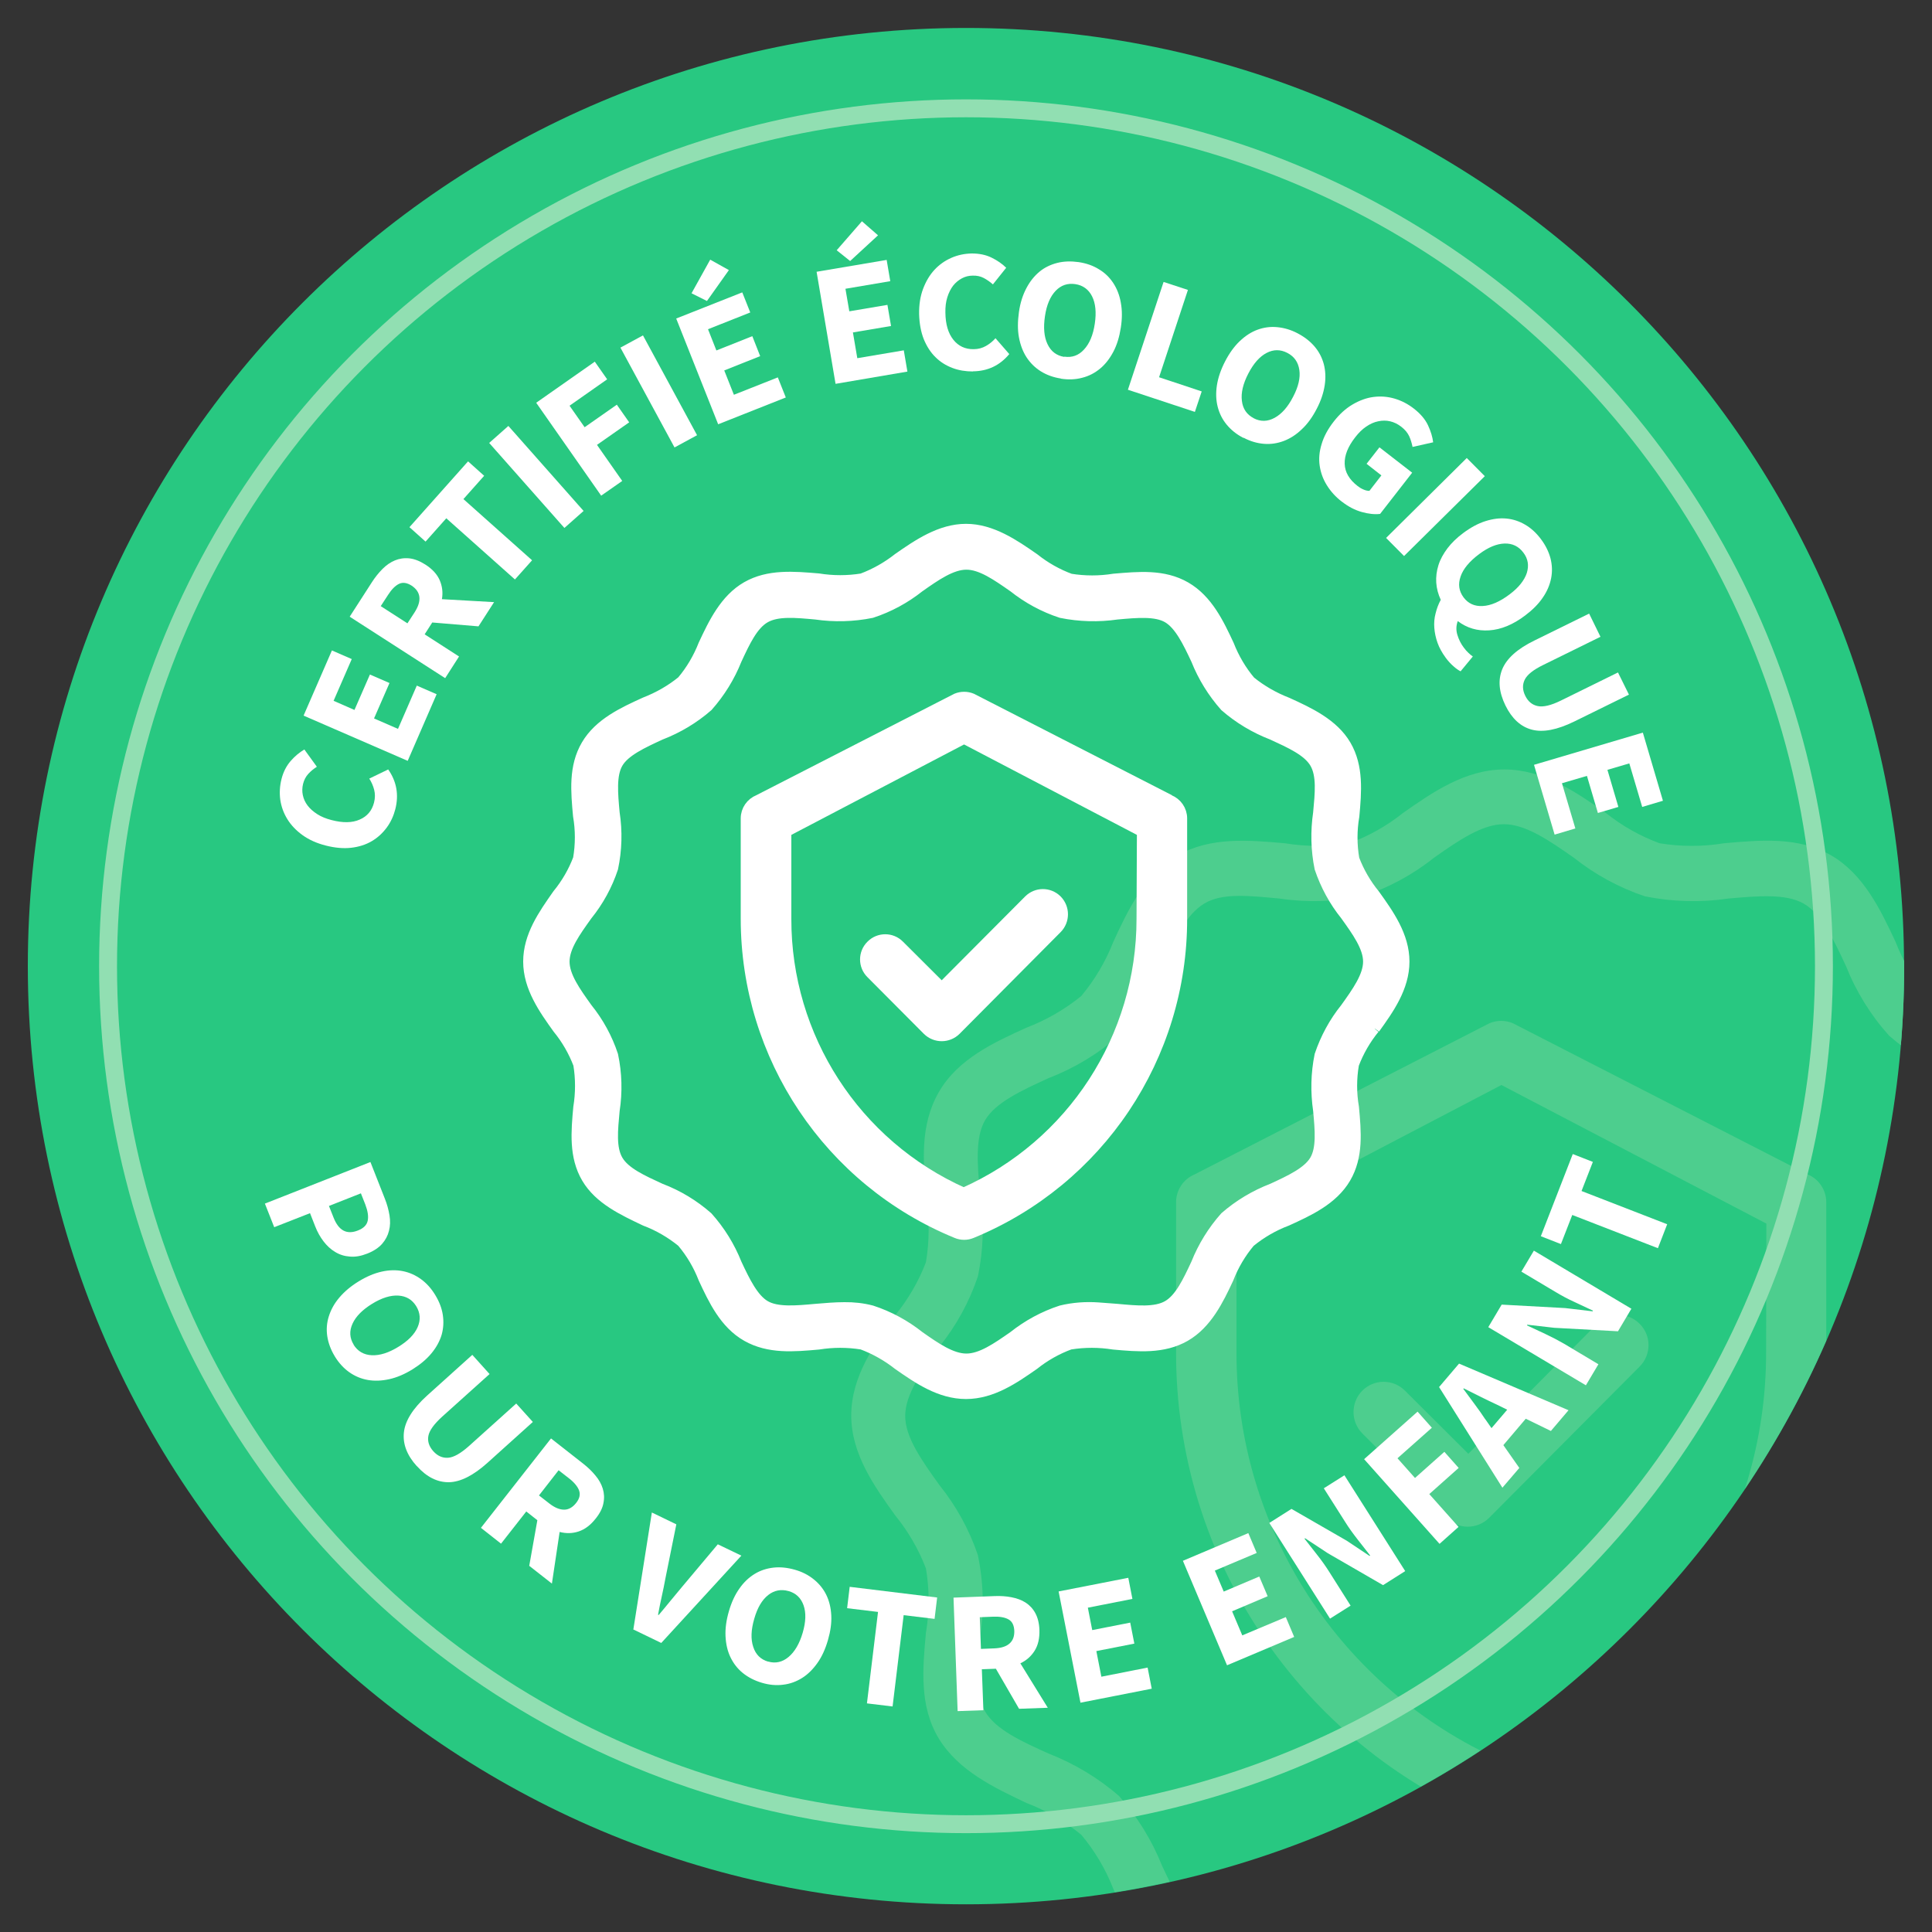 <?xml version="1.0" encoding="UTF-8"?>
<svg id="Layer_1" data-name="Layer 1" xmlns="http://www.w3.org/2000/svg" xmlns:xlink="http://www.w3.org/1999/xlink" viewBox="0 0 150 150">
  <rect x="0" y="0" width="150" height="150" fill="#333333" stroke="none"/>
  <defs>
    <style>
      .cls-1, .cls-2, .cls-3 {
        fill: none;
      }

      .cls-2 {
        stroke: #fff;
        stroke-width: .76px;
      }

      .cls-2, .cls-3 {
        stroke-miterlimit: 10;
      }

      .cls-4 {
        clip-path: url(#clippath);
      }

      .cls-5 {
        fill: #fff;
      }

      .cls-6 {
        fill: #28c881;
      }

      .cls-7 {
        fill: #4dce8e;
      }

      .cls-8 {
        clip-path: url(#clippath-1);
      }

      .cls-3 {
        stroke: #91dfb2;
        stroke-width: 1.39px;
      }
    </style>
    <clipPath id="clippath">
      <rect class="cls-1" x="2.16" y="2.14" width="145.69" height="145.72"/>
    </clipPath>
    <clipPath id="clippath-1">
      <path class="cls-1" d="M2.16,75c.01,40.23,32.63,72.83,72.86,72.82s72.83-32.63,72.82-72.86c-.01-40.22-32.62-72.82-72.84-72.82C34.77,2.15,2.15,34.77,2.16,75c0,0,0,0,0,0"/>
    </clipPath>
  </defs>
  <g class="cls-4">
    <path class="cls-6" d="M147.84,75c0,40.23-32.6,72.84-72.83,72.85-40.23,0-72.84-32.6-72.85-72.83C2.15,34.79,34.76,2.18,74.99,2.17c0,0,0,0,0,0,40.22,0,72.83,32.61,72.84,72.83"/>
  </g>
  <g class="cls-8">
    <g>
      <path class="cls-7" d="M160.64,115.28c-1.32,1.63-2.33,3.48-3,5.46-.43,2.11-.49,4.27-.17,6.4,.21,2.26,.4,4.39-.39,5.75s-2.81,2.3-4.91,3.25c-2.01,.78-3.87,1.9-5.49,3.31-1.42,1.59-2.55,3.42-3.34,5.41-1,2.07-1.88,4-3.29,4.84s-3.54,.59-5.82,.39c-.72-.06-1.45-.13-2.17-.17-1.45-.11-2.91,0-4.33,.34-2,.67-3.87,1.69-5.52,3-1.92,1.34-3.73,2.61-5.43,2.61s-3.51-1.27-5.42-2.61c-1.65-1.32-3.53-2.33-5.53-3-1.03-.26-2.1-.38-3.16-.36-1.11,0-2.23,.09-3.33,.19-2.29,.2-4.45,.4-5.82-.39s-2.33-2.77-3.3-4.85c-.79-1.98-1.92-3.81-3.34-5.41-1.62-1.41-3.48-2.52-5.48-3.3-2.11-.95-4.09-1.86-4.91-3.25s-.6-3.49-.4-5.75c.33-2.13,.27-4.3-.17-6.41-.67-1.98-1.69-3.82-3-5.45-1.35-1.89-2.64-3.68-2.64-5.35s1.29-3.47,2.64-5.36c1.32-1.63,2.33-3.48,3-5.46,.44-2.11,.5-4.27,.17-6.4-.2-2.26-.4-4.39,.4-5.75s2.81-2.29,4.91-3.25c2-.77,3.86-1.89,5.48-3.3,1.42-1.59,2.54-3.43,3.32-5.41,1-2.08,1.89-4,3.3-4.85s3.53-.6,5.82-.39c2.16,.32,4.35,.26,6.49-.17,2-.67,3.88-1.68,5.53-3,1.91-1.34,3.73-2.6,5.42-2.6s3.51,1.26,5.43,2.6c1.65,1.31,3.52,2.33,5.52,3,2.14,.43,4.34,.49,6.5,.17,2.29-.2,4.44-.39,5.82,.39s2.32,2.77,3.29,4.85c.79,1.99,1.92,3.82,3.35,5.41,1.62,1.41,3.47,2.53,5.48,3.3,2.1,1,4.09,1.86,4.91,3.26s.6,3.48,.39,5.74c-.32,2.13-.26,4.3,.17,6.41,.67,1.98,1.69,3.82,3,5.45,1.36,1.89,2.64,3.68,2.64,5.36s-1.28,3.46-2.64,5.35m3.46,2.41c1.6-2.23,3.41-4.76,3.41-7.76s-1.81-5.54-3.41-7.77c-1.02-1.25-1.82-2.65-2.37-4.16-.29-1.65-.31-3.34-.05-5,.26-2.8,.52-5.71-.94-8.21s-4.31-3.82-6.8-5c-1.54-.58-2.98-1.42-4.26-2.46-1.06-1.26-1.9-2.68-2.49-4.21-1.15-2.45-2.46-5.24-5-6.71s-5.48-1.19-8.32-.94c-1.66,.27-3.34,.27-5,0-1.51-.56-2.92-1.35-4.18-2.36-2.26-1.58-4.82-3.37-7.87-3.37s-5.6,1.79-7.86,3.37c-1.26,1.01-2.67,1.8-4.18,2.36-1.66,.27-3.34,.27-5,0-2.84-.25-5.78-.51-8.32,.94s-3.87,4.25-5,6.71c-.6,1.53-1.44,2.95-2.49,4.21-1.28,1.04-2.72,1.87-4.26,2.46-2.49,1.13-5.31,2.41-6.8,5s-1.2,5.41-1,8.21c.28,1.66,.28,3.34,0,5-.57,1.49-1.38,2.88-2.39,4.12-1.6,2.23-3.41,4.76-3.41,7.77s1.81,5.53,3.41,7.76c1.01,1.24,1.82,2.63,2.39,4.12,.28,1.66,.28,3.34,0,5-.26,2.81-.52,5.71,1,8.21s4.31,3.82,6.8,5c1.54,.59,2.98,1.42,4.26,2.47,1.05,1.25,1.89,2.67,2.49,4.2,1.15,2.46,2.45,5.24,5,6.71s5.48,1.19,8.32,.94c1.66-.27,3.34-.27,5,0,1.51,.56,2.92,1.35,4.18,2.36,2.26,1.58,4.82,3.37,7.86,3.37s5.61-1.79,7.87-3.37c1.26-1.01,2.67-1.8,4.18-2.36,1.66-.27,3.34-.27,5,0,2.84,.25,5.78,.51,8.31-.94s3.88-4.25,5-6.71c.6-1.53,1.44-2.95,2.5-4.2,1.27-1.05,2.71-1.88,4.26-2.46,2.48-1.14,5.31-2.42,6.79-5s1.21-5.4,.95-8.21c-.26-1.66-.24-3.35,.05-5,.56-1.5,1.37-2.9,2.39-4.13"/>
      <path class="cls-7" d="M140.35,91.18l-22.9-11.74c-.58-.24-1.22-.24-1.8,0l-22.9,11.74c-.87,.36-1.44,1.22-1.44,2.16v11.66c-.02,15.95,9.6,30.34,24.36,36.41,.56,.23,1.2,.23,1.76,0,14.76-6.07,24.38-20.46,24.36-36.41v-11.66c0-.94-.57-1.8-1.44-2.16m-3.23,13.82c.02,13.7-8.05,26.12-20.57,31.68-12.51-5.57-20.57-17.98-20.55-31.68v-10l20.57-10.76,20.57,10.76-.02,10Zm-23.12,7.87l10-10.09c.9-.91,2.37-.92,3.28-.02,0,0,.01,.01,.02,.02,.92,.91,.92,2.39,.01,3.31,0,0,0,0-.01,.01l-11.69,11.75c-.92,.91-2.39,.91-3.31,0l-6.53-6.56c-.91-.92-.91-2.4,0-3.32,.91-.91,2.38-.92,3.3-.01,0,0,0,0,.01,.01l4.92,4.9Z"/>
    </g>
  </g>
  <rect class="cls-1" x="2.16" y="2.14" width="145.69" height="145.72"/>
  <g>
    <circle class="cls-3" cx="75" cy="75.02" r="66.61"/>
    <path class="cls-5" d="M104.44,78.26c-.88,1.09-1.55,2.33-2,3.66-.29,1.42-.32,2.87-.11,4.3,.14,1.51,.27,2.94-.27,3.85s-1.88,1.54-3.29,2.19c-1.35,.52-2.59,1.26-3.68,2.21-.95,1.07-1.71,2.3-2.24,3.63-.65,1.39-1.27,2.71-2.21,3.25s-2.38,.4-3.91,.26l-1.45-.11c-.97-.07-1.95,0-2.9,.23-1.35,.44-2.6,1.12-3.71,2-1.29,.9-2.5,1.74-3.64,1.74s-2.36-.84-3.64-1.74c-1.11-.88-2.36-1.56-3.71-2-.69-.18-1.41-.26-2.12-.25-.75,0-1.5,.07-2.23,.13-1.54,.14-3,.27-3.91-.26s-1.56-1.86-2.21-3.25c-.53-1.33-1.29-2.56-2.25-3.63-1.08-.95-2.32-1.7-3.67-2.21-1.41-.65-2.75-1.25-3.3-2.19s-.4-2.34-.26-3.85c.22-1.43,.18-2.89-.12-4.3-.44-1.33-1.12-2.57-2-3.66-.91-1.27-1.77-2.47-1.77-3.6s.86-2.32,1.77-3.59c.88-1.09,1.56-2.33,2-3.66,.3-1.41,.34-2.87,.12-4.3-.14-1.51-.27-2.94,.26-3.85s1.89-1.54,3.3-2.19c1.35-.52,2.59-1.26,3.68-2.21,.95-1.07,1.71-2.3,2.24-3.63,.65-1.4,1.26-2.71,2.21-3.25s2.37-.4,3.91-.26c1.45,.21,2.92,.17,4.35-.12,1.35-.44,2.6-1.12,3.71-2,1.28-.9,2.5-1.75,3.64-1.75s2.35,.85,3.64,1.75c1.11,.88,2.36,1.56,3.71,2,1.43,.29,2.9,.33,4.35,.12,1.54-.14,3-.27,3.91,.26s1.56,1.86,2.21,3.25c.53,1.33,1.29,2.56,2.24,3.63,1.09,.95,2.33,1.69,3.68,2.21,1.41,.65,2.75,1.25,3.3,2.19s.4,2.34,.26,3.85c-.21,1.43-.18,2.88,.11,4.3,.45,1.33,1.12,2.57,2,3.66,.91,1.27,1.77,2.47,1.77,3.59s-.86,2.33-1.77,3.6m2.32,1.61c1.07-1.49,2.29-3.19,2.29-5.21s-1.22-3.71-2.29-5.21c-.68-.83-1.22-1.76-1.6-2.76-.19-1.1-.19-2.23,0-3.33,.17-1.88,.34-3.83-.64-5.51s-2.89-2.56-4.56-3.32c-1.03-.4-2-.95-2.86-1.65-.71-.84-1.27-1.8-1.67-2.82-.77-1.65-1.65-3.52-3.37-4.51s-3.67-.79-5.58-.63c-1.12,.18-2.25,.18-3.37,0-1.01-.37-1.96-.91-2.8-1.58-1.55-1.08-3.31-2.29-5.31-2.29s-3.76,1.21-5.28,2.27c-.85,.67-1.79,1.2-2.8,1.58-1.12,.18-2.25,.18-3.37,0-1.91-.16-3.88-.34-5.58,.63s-2.6,2.86-3.37,4.51c-.4,1.02-.96,1.98-1.67,2.82-.86,.7-1.83,1.25-2.86,1.65-1.67,.76-3.56,1.62-4.56,3.32s-.81,3.63-.64,5.51c.19,1.1,.19,2.23,0,3.33-.38,1-.92,1.93-1.6,2.76-1.1,1.57-2.27,3.22-2.27,5.23s1.22,3.72,2.29,5.21c.68,.83,1.22,1.77,1.6,2.77,.18,1.1,.18,2.23,0,3.33-.17,1.88-.35,3.82,.64,5.5s2.87,2.53,4.54,3.33c1.04,.39,2,.95,2.86,1.65,.71,.84,1.27,1.79,1.67,2.82,.77,1.65,1.64,3.52,3.37,4.5s3.67,.8,5.58,.63c1.12-.18,2.25-.18,3.37,0,1.01,.38,1.95,.91,2.8,1.58,1.52,1.06,3.24,2.26,5.28,2.26s3.76-1.2,5.28-2.26c.84-.67,1.79-1.21,2.8-1.58,1.12-.18,2.25-.18,3.37,0,1.9,.17,3.88,.35,5.58-.63s2.6-2.85,3.37-4.5c.4-1.03,.96-1.98,1.67-2.82,.86-.7,1.82-1.26,2.86-1.65,1.67-.76,3.56-1.62,4.56-3.32s.81-3.63,.64-5.51c-.19-1.1-.19-2.23,0-3.33,.38-1,.92-1.94,1.6-2.77"/>
    <path class="cls-2" d="M104.44,78.26c-.88,1.09-1.55,2.33-2,3.66-.29,1.42-.32,2.87-.11,4.3,.14,1.51,.27,2.94-.27,3.85s-1.88,1.54-3.29,2.19c-1.35,.52-2.59,1.26-3.68,2.21-.95,1.07-1.71,2.3-2.24,3.63-.65,1.39-1.27,2.71-2.21,3.25s-2.38,.4-3.91,.26l-1.45-.11c-.97-.07-1.95,0-2.9,.23-1.35,.44-2.6,1.12-3.71,2-1.29,.9-2.5,1.74-3.64,1.74s-2.36-.84-3.64-1.74c-1.11-.88-2.36-1.56-3.71-2-.69-.18-1.41-.26-2.12-.25-.75,0-1.5,.07-2.23,.13-1.54,.14-3,.27-3.91-.26s-1.56-1.86-2.21-3.25c-.53-1.33-1.29-2.56-2.25-3.63-1.08-.95-2.32-1.7-3.67-2.21-1.41-.65-2.75-1.25-3.3-2.19s-.4-2.34-.26-3.85c.22-1.43,.18-2.89-.12-4.3-.44-1.33-1.12-2.57-2-3.66-.91-1.27-1.77-2.47-1.77-3.6s.86-2.32,1.77-3.59c.88-1.09,1.56-2.33,2-3.66,.3-1.41,.34-2.87,.12-4.3-.14-1.51-.27-2.94,.26-3.85s1.89-1.54,3.3-2.19c1.35-.52,2.59-1.26,3.68-2.21,.95-1.07,1.71-2.3,2.24-3.63,.65-1.4,1.26-2.71,2.21-3.25s2.37-.4,3.91-.26c1.45,.21,2.92,.17,4.35-.12,1.35-.44,2.6-1.12,3.71-2,1.28-.9,2.5-1.75,3.64-1.75s2.35,.85,3.64,1.75c1.11,.88,2.36,1.56,3.71,2,1.43,.29,2.9,.33,4.35,.12,1.54-.14,3-.27,3.91,.26s1.56,1.86,2.21,3.25c.53,1.33,1.29,2.56,2.24,3.63,1.09,.95,2.33,1.69,3.68,2.21,1.41,.65,2.75,1.25,3.3,2.19s.4,2.34,.26,3.85c-.21,1.43-.18,2.88,.11,4.3,.45,1.33,1.12,2.57,2,3.66,.91,1.27,1.77,2.47,1.77,3.59s-.86,2.33-1.77,3.6m2.32,1.61c1.07-1.49,2.29-3.19,2.29-5.21s-1.22-3.71-2.29-5.21c-.68-.83-1.22-1.76-1.6-2.76-.19-1.1-.19-2.23,0-3.33,.17-1.88,.34-3.83-.64-5.51s-2.89-2.56-4.56-3.32c-1.03-.4-2-.95-2.86-1.65-.71-.84-1.27-1.8-1.67-2.82-.77-1.65-1.65-3.52-3.37-4.51s-3.67-.79-5.58-.63c-1.12,.18-2.25,.18-3.37,0-1.01-.37-1.96-.91-2.8-1.58-1.55-1.08-3.31-2.29-5.31-2.29s-3.76,1.21-5.28,2.27c-.85,.67-1.79,1.2-2.8,1.58-1.12,.18-2.25,.18-3.37,0-1.91-.16-3.88-.34-5.58,.63s-2.6,2.86-3.37,4.51c-.4,1.02-.96,1.98-1.67,2.82-.86,.7-1.83,1.25-2.86,1.65-1.67,.76-3.56,1.62-4.56,3.32s-.81,3.63-.64,5.51c.19,1.1,.19,2.23,0,3.33-.38,1-.92,1.93-1.6,2.76-1.1,1.57-2.27,3.22-2.27,5.23s1.22,3.72,2.29,5.21c.68,.83,1.22,1.77,1.6,2.77,.18,1.1,.18,2.23,0,3.33-.17,1.88-.35,3.82,.64,5.5s2.87,2.53,4.54,3.33c1.04,.39,2,.95,2.86,1.65,.71,.84,1.27,1.79,1.67,2.82,.77,1.65,1.64,3.52,3.37,4.5s3.67,.8,5.58,.63c1.12-.18,2.25-.18,3.37,0,1.01,.38,1.95,.91,2.8,1.58,1.52,1.06,3.24,2.26,5.28,2.26s3.76-1.2,5.28-2.26c.84-.67,1.79-1.21,2.8-1.58,1.12-.18,2.25-.18,3.37,0,1.9,.17,3.88,.35,5.58-.63s2.6-2.85,3.37-4.5c.4-1.03,.96-1.98,1.67-2.82,.86-.7,1.82-1.26,2.86-1.65,1.67-.76,3.56-1.62,4.56-3.32s.81-3.63,.64-5.51c-.19-1.1-.19-2.23,0-3.33,.38-1,.92-1.94,1.6-2.77"/>
    <path class="cls-5" d="M90.82,62.08l-15.36-7.87c-.39-.16-.82-.16-1.21,0l-15.36,7.87c-.6,.24-1,.81-1,1.46v7.79c0,10.71,6.46,20.37,16.37,24.43,.38,.16,.81,.16,1.19,0,9.9-4.07,16.36-13.72,16.34-24.43v-7.79c0-.65-.4-1.22-1-1.46m-2.17,9.25c.01,9.19-5.4,17.53-13.8,21.26-8.39-3.74-13.78-12.08-13.76-21.26v-6.74l13.79-7.22,13.8,7.22-.03,6.74Zm-15.5,5.31l6.74-6.77c.61-.61,1.59-.62,2.21-.01,0,0,0,0,.01,.01,.61,.62,.61,1.61,0,2.23l-7.85,7.9c-.62,.61-1.61,.61-2.23,0l-4.38-4.4c-.62-.61-.62-1.61,0-2.22,.61-.62,1.61-.62,2.22,0l3.28,3.27Z"/>
    <path class="cls-2" d="M90.82,62.08l-15.36-7.87c-.39-.16-.82-.16-1.21,0l-15.36,7.87c-.6,.24-1,.81-1,1.46v7.79c0,10.71,6.46,20.37,16.37,24.43,.38,.16,.81,.16,1.19,0,9.9-4.07,16.36-13.72,16.34-24.43v-7.79c0-.65-.4-1.22-1-1.46m-2.17,9.25c.01,9.19-5.4,17.53-13.8,21.26-8.39-3.74-13.78-12.08-13.76-21.26v-6.74l13.79-7.22,13.8,7.22-.03,6.74Zm-15.5,5.31l6.74-6.77c.61-.61,1.59-.62,2.21-.01,0,0,0,0,.01,.01,.61,.62,.61,1.61,0,2.23l-7.85,7.9c-.62,.61-1.61,.61-2.23,0l-4.38-4.4c-.62-.61-.62-1.61,0-2.22,.61-.62,1.61-.62,2.22,0l3.28,3.27Z"/>
  </g>
  <rect class="cls-1" x="2.16" y="2.14" width="145.69" height="145.72"/>
  <rect class="cls-1" x="2.16" y="2.14" width="145.69" height="145.72"/>
  <rect class="cls-1" x="2.16" y="2.14" width="145.69" height="145.72"/>
  <g>
    <g>
      <path class="cls-5" d="M30.7,62.8c-.14,.54-.36,1.03-.68,1.46s-.7,.78-1.16,1.05-.99,.44-1.59,.51-1.26,.01-1.97-.17c-.71-.18-1.31-.45-1.81-.81-.5-.36-.89-.77-1.18-1.24-.29-.47-.47-.97-.55-1.51-.07-.54-.04-1.08,.1-1.62,.14-.55,.38-1.01,.71-1.39,.33-.38,.69-.67,1.06-.89l.97,1.34c-.26,.17-.48,.35-.67,.56s-.32,.46-.4,.77c-.07,.29-.08,.58-.02,.87,.06,.29,.18,.56,.37,.81,.19,.25,.44,.47,.75,.67,.31,.2,.68,.35,1.11,.46,.88,.23,1.61,.22,2.19-.04,.58-.25,.95-.69,1.11-1.32,.09-.35,.09-.68,.01-.99-.08-.31-.21-.61-.38-.87l1.47-.71c.65,.93,.84,1.96,.55,3.09Z"/>
      <path class="cls-5" d="M31.65,59.07l-8.08-3.51,2.2-5.06,1.54,.67-1.41,3.24,1.62,.71,1.2-2.75,1.52,.66-1.2,2.75,1.86,.81,1.46-3.36,1.54,.67-2.25,5.18Z"/>
      <path class="cls-5" d="M34.56,52.65l-7.41-4.77,1.72-2.67c.25-.39,.53-.74,.83-1.04,.3-.3,.62-.52,.96-.66,.34-.14,.71-.2,1.11-.16,.39,.04,.81,.2,1.25,.48,.55,.35,.92,.76,1.12,1.22,.2,.47,.26,.96,.17,1.47l4.05,.23-1.21,1.88-3.59-.3-.59,.92,2.67,1.72-1.07,1.67Zm-2.93-4.25l.56-.86c.28-.44,.41-.83,.37-1.19-.04-.35-.24-.64-.6-.88-.36-.23-.69-.28-.98-.14-.29,.14-.58,.43-.86,.87l-.56,.86,2.08,1.34Z"/>
      <path class="cls-5" d="M39.98,44.99l-5.33-4.75-1.61,1.81-1.25-1.12,4.55-5.11,1.25,1.12-1.61,1.81,5.33,4.75-1.33,1.49Z"/>
      <path class="cls-5" d="M43.82,40.99l-5.84-6.6,1.49-1.32,5.84,6.6-1.49,1.32Z"/>
      <path class="cls-5" d="M46.68,38.49l-5.05-7.22,4.55-3.19,.96,1.37-2.92,2.05,1.17,1.67,2.5-1.75,.96,1.37-2.5,1.75,1.96,2.8-1.63,1.14Z"/>
      <path class="cls-5" d="M52.37,34.74l-4.2-7.75,1.75-.95,4.2,7.75-1.75,.95Z"/>
      <path class="cls-5" d="M55.75,32.92l-3.25-8.19,5.13-2.03,.62,1.56-3.28,1.3,.65,1.65,2.79-1.11,.61,1.55-2.79,1.11,.75,1.89,3.41-1.35,.62,1.56-5.25,2.08Zm-.86-9.55l-1.2-.6,1.45-2.61,1.45,.81-1.71,2.41Z"/>
      <path class="cls-5" d="M64.87,29.79l-1.47-8.69,5.44-.92,.28,1.65-3.48,.59,.3,1.75,2.96-.5,.28,1.64-2.96,.5,.34,2,3.61-.61,.28,1.65-5.57,.95Zm1.14-9.52l-1.05-.84,1.96-2.25,1.25,1.09-2.17,2Z"/>
      <path class="cls-5" d="M75.54,28.84c-.56,0-1.09-.08-1.59-.27-.5-.19-.94-.46-1.32-.84-.38-.37-.68-.84-.91-1.4-.22-.56-.34-1.21-.36-1.95-.01-.73,.09-1.38,.31-1.96s.51-1.07,.88-1.47,.81-.71,1.31-.93c.5-.22,1.03-.33,1.59-.34,.57,0,1.08,.1,1.53,.32,.45,.22,.83,.48,1.14,.79l-1.03,1.29c-.23-.2-.47-.37-.72-.5-.25-.13-.53-.19-.85-.18-.3,0-.58,.07-.84,.21-.26,.14-.49,.33-.68,.57-.19,.25-.34,.55-.45,.9s-.16,.75-.15,1.19c.01,.91,.22,1.61,.62,2.11,.39,.49,.92,.74,1.57,.73,.36,0,.68-.09,.96-.25,.28-.16,.53-.36,.74-.6l1.07,1.23c-.73,.88-1.67,1.33-2.83,1.34Z"/>
      <path class="cls-5" d="M82.37,29.39c-.59-.09-1.11-.28-1.56-.56-.45-.28-.82-.65-1.11-1.09-.29-.45-.48-.96-.59-1.55-.11-.59-.1-1.24,0-1.96s.3-1.33,.58-1.86c.28-.53,.62-.95,1.02-1.28,.4-.33,.87-.55,1.38-.68,.52-.13,1.07-.14,1.66-.06,.59,.09,1.11,.27,1.56,.55,.46,.27,.83,.63,1.12,1.07,.29,.44,.49,.95,.59,1.53,.11,.59,.11,1.23,0,1.94-.11,.71-.3,1.34-.58,1.87-.28,.53-.62,.97-1.03,1.31s-.87,.58-1.39,.71c-.52,.14-1.07,.16-1.66,.07Zm.26-1.7c.6,.09,1.11-.09,1.53-.55,.43-.46,.71-1.13,.84-2.01,.13-.87,.06-1.58-.21-2.12-.27-.54-.71-.86-1.3-.95-.6-.09-1.11,.08-1.53,.52-.42,.44-.7,1.09-.83,1.97-.13,.88-.07,1.61,.2,2.17,.27,.57,.7,.89,1.3,.99Z"/>
      <path class="cls-5" d="M87.57,30.26l2.77-8.37,1.89,.62-2.24,6.78,3.31,1.1-.53,1.59-5.2-1.72Z"/>
      <path class="cls-5" d="M96.54,34c-.53-.27-.96-.62-1.3-1.03-.34-.41-.57-.88-.7-1.39-.13-.51-.15-1.07-.06-1.66,.09-.59,.3-1.21,.63-1.85,.33-.64,.71-1.17,1.14-1.58,.43-.41,.89-.71,1.38-.89s1-.25,1.53-.2c.53,.05,1.06,.2,1.59,.48s.96,.61,1.31,1.02,.58,.86,.72,1.37c.13,.51,.16,1.05,.07,1.64-.09,.59-.29,1.2-.62,1.83-.33,.64-.71,1.17-1.15,1.58-.43,.42-.9,.72-1.39,.91-.5,.19-1.01,.27-1.54,.23-.53-.04-1.06-.19-1.59-.47Zm.79-1.53c.54,.28,1.08,.27,1.63-.03,.55-.3,1.03-.84,1.44-1.64,.41-.78,.57-1.48,.48-2.08s-.39-1.04-.93-1.32c-.54-.28-1.07-.28-1.61,0-.54,.28-1.01,.81-1.42,1.6-.41,.79-.58,1.5-.5,2.12,.07,.62,.38,1.07,.92,1.35Z"/>
      <path class="cls-5" d="M104.18,38.95c-.48-.37-.86-.79-1.16-1.27-.3-.48-.48-.98-.56-1.52s-.03-1.1,.15-1.68c.17-.58,.48-1.16,.94-1.75,.45-.58,.94-1.02,1.47-1.33s1.07-.51,1.62-.58c.55-.07,1.1-.03,1.64,.13,.54,.16,1.04,.42,1.5,.78,.5,.39,.87,.82,1.09,1.29s.35,.91,.4,1.32l-1.6,.36c-.06-.29-.14-.57-.26-.83-.12-.26-.32-.51-.62-.74-.27-.21-.56-.35-.86-.42-.3-.07-.61-.07-.93,0-.31,.06-.62,.2-.93,.41s-.59,.49-.86,.84c-.56,.72-.83,1.4-.81,2.05,.02,.65,.35,1.22,1.01,1.73,.14,.11,.29,.2,.46,.27,.16,.07,.31,.1,.45,.1l.93-1.2-1.15-.9,1-1.28,2.54,1.97-2.49,3.2c-.42,.05-.9,0-1.43-.15-.53-.15-1.03-.41-1.52-.79Z"/>
      <path class="cls-5" d="M107.62,41.76l6.26-6.2,1.4,1.41-6.27,6.2-1.4-1.41Z"/>
      <path class="cls-5" d="M112.24,51.06c-.28-.38-.49-.76-.63-1.15s-.22-.78-.25-1.16,0-.76,.1-1.13c.09-.37,.22-.72,.4-1.05-.2-.43-.32-.88-.35-1.33-.03-.46,.03-.91,.17-1.36s.38-.88,.7-1.31c.32-.42,.73-.82,1.23-1.19,.58-.43,1.15-.74,1.72-.92,.57-.18,1.11-.25,1.63-.2,.52,.05,1,.21,1.46,.48,.46,.27,.86,.64,1.22,1.12,.36,.48,.6,.97,.74,1.49,.13,.51,.15,1.03,.05,1.54-.1,.51-.31,1.02-.65,1.51-.33,.49-.79,.95-1.36,1.38-.95,.72-1.88,1.1-2.8,1.16s-1.73-.18-2.44-.72c-.13,.36-.14,.71-.03,1.07,.11,.36,.27,.69,.5,.99,.11,.15,.23,.29,.35,.4,.12,.12,.24,.21,.35,.29l-.95,1.15c-.16-.08-.35-.21-.55-.39-.21-.18-.41-.4-.62-.68Zm1.39-4.68c.36,.48,.86,.71,1.49,.67,.63-.03,1.32-.33,2.08-.9,.71-.53,1.15-1.09,1.34-1.66,.18-.58,.1-1.11-.27-1.59-.36-.48-.85-.72-1.46-.7-.61,.02-1.26,.29-1.97,.82-.76,.57-1.24,1.15-1.44,1.74-.21,.6-.13,1.13,.23,1.62Z"/>
      <path class="cls-5" d="M116.88,54.77c-.5-1.03-.59-1.96-.25-2.8,.34-.84,1.17-1.59,2.5-2.24l4.25-2.09,.88,1.8-4.43,2.18c-.78,.38-1.26,.76-1.45,1.15s-.18,.8,.04,1.25c.22,.45,.54,.71,.97,.8,.43,.09,1.03-.05,1.8-.43l4.43-2.18,.85,1.72-4.25,2.09c-1.33,.65-2.42,.86-3.29,.63-.87-.23-1.55-.86-2.05-1.88Z"/>
      <path class="cls-5" d="M119.1,59.38l8.45-2.5,1.56,5.29-1.61,.48-1-3.38-1.7,.5,.85,2.88-1.59,.47-.85-2.88-1.94,.57,1.04,3.51-1.61,.48-1.6-5.42Z"/>
    </g>
    <g>
      <path class="cls-5" d="M20.56,93.45l8.2-3.23,1.11,2.82c.18,.45,.3,.89,.37,1.32,.07,.43,.06,.83-.04,1.2-.09,.37-.27,.71-.54,1.02-.27,.3-.66,.56-1.15,.75-.48,.19-.93,.27-1.35,.23-.42-.03-.8-.15-1.14-.36-.34-.2-.64-.48-.9-.82-.26-.34-.48-.73-.65-1.17l-.4-1.02-2.78,1.09-.73-1.85Zm4.98,.18l.36,.91c.4,1.01,1.03,1.34,1.9,.99,.43-.17,.68-.42,.75-.76s0-.76-.19-1.26l-.34-.86-2.48,.98Z"/>
      <path class="cls-5" d="M25.99,105.3c-.31-.51-.5-1.03-.58-1.55-.08-.53-.04-1.05,.12-1.55,.16-.51,.42-.99,.81-1.45s.88-.88,1.5-1.26c.62-.38,1.21-.63,1.79-.76s1.13-.14,1.64-.04c.51,.1,.98,.31,1.41,.62s.8,.72,1.11,1.23c.31,.51,.51,1.02,.59,1.55s.05,1.04-.09,1.54c-.15,.5-.41,.98-.79,1.44-.38,.46-.87,.87-1.48,1.25-.62,.38-1.21,.63-1.8,.76s-1.14,.15-1.66,.06-1-.29-1.44-.6c-.44-.31-.81-.72-1.12-1.22Zm1.46-.9c.32,.51,.79,.79,1.41,.82,.63,.03,1.32-.19,2.08-.66,.75-.46,1.25-.97,1.49-1.53s.2-1.1-.11-1.61c-.32-.52-.78-.79-1.38-.83s-1.29,.17-2.04,.63c-.76,.47-1.27,.98-1.53,1.55-.26,.57-.23,1.11,.09,1.63Z"/>
      <path class="cls-5" d="M32.36,113.83c-.77-.85-1.1-1.73-1-2.63s.7-1.85,1.79-2.84l3.52-3.17,1.34,1.49-3.67,3.3c-.64,.58-1,1.08-1.08,1.5-.08,.42,.05,.82,.38,1.19,.33,.37,.72,.54,1.15,.51,.43-.03,.97-.33,1.62-.91l3.67-3.3,1.29,1.43-3.52,3.17c-1.1,.99-2.1,1.49-2.99,1.51-.9,.01-1.73-.4-2.49-1.25Z"/>
      <path class="cls-5" d="M37.34,118.62l5.44-6.94,2.5,1.96c.37,.29,.69,.6,.95,.92,.27,.32,.46,.66,.57,1.02,.11,.36,.13,.73,.05,1.12-.07,.39-.27,.79-.6,1.2-.4,.51-.84,.84-1.32,1s-.97,.17-1.48,.04l-.6,4.01-1.76-1.38,.63-3.54-.86-.68-1.96,2.5-1.56-1.23Zm4.5-2.52l.81,.63c.41,.32,.79,.48,1.15,.48,.35,0,.66-.18,.93-.52,.27-.34,.34-.66,.23-.97-.11-.3-.37-.62-.78-.94l-.81-.63-1.52,1.95Z"/>
      <path class="cls-5" d="M49.17,126.53l1.44-9.1,1.9,.92-.84,4.16c-.09,.5-.19,.97-.29,1.43-.1,.45-.2,.93-.29,1.43l.05,.02c.32-.38,.64-.76,.93-1.12,.3-.36,.61-.73,.93-1.12l2.73-3.25,1.83,.88-6.22,6.78-2.15-1.04Z"/>
      <path class="cls-5" d="M59.15,130.65c-.57-.17-1.06-.42-1.48-.76s-.73-.75-.96-1.23-.35-1.02-.38-1.62,.06-1.25,.26-1.94,.47-1.28,.82-1.77c.34-.49,.74-.86,1.18-1.13s.93-.43,1.46-.49c.53-.06,1.08,0,1.65,.16s1.06,.41,1.48,.75c.41,.33,.74,.73,.97,1.2,.23,.47,.36,1,.39,1.6s-.06,1.23-.26,1.92c-.2,.69-.47,1.29-.82,1.78s-.74,.88-1.19,1.16c-.45,.28-.94,.46-1.47,.52-.53,.07-1.08,.02-1.65-.15Zm.48-1.65c.58,.17,1.11,.05,1.59-.35,.48-.4,.85-1.03,1.1-1.88,.25-.85,.27-1.56,.07-2.13-.2-.57-.59-.95-1.17-1.11s-1.11-.06-1.58,.31c-.48,.38-.84,.99-1.08,1.84-.25,.86-.28,1.58-.08,2.18,.19,.6,.58,.98,1.16,1.15Z"/>
      <path class="cls-5" d="M67.31,132.24l.86-7.09-2.4-.29,.2-1.66,6.79,.83-.2,1.66-2.4-.29-.86,7.09-1.99-.24Z"/>
      <path class="cls-5" d="M74.35,132.85l-.32-8.81,3.18-.12c.47-.02,.91,.01,1.32,.09,.41,.08,.78,.21,1.09,.41s.57,.47,.76,.82c.19,.35,.3,.78,.32,1.3,.02,.65-.1,1.19-.37,1.62s-.64,.76-1.11,.98l2.13,3.45-2.23,.08-1.8-3.11-1.09,.04,.12,3.18-1.99,.07Zm1.81-4.83l1.03-.04c.52-.02,.92-.14,1.18-.37,.27-.23,.39-.56,.38-.99-.02-.43-.16-.73-.45-.89-.28-.16-.68-.23-1.2-.21l-1.03,.04,.09,2.47Z"/>
      <path class="cls-5" d="M83.89,132.21l-1.7-8.65,5.41-1.06,.32,1.64-3.46,.68,.34,1.74,2.95-.58,.32,1.63-2.95,.58,.39,1.99,3.59-.71,.32,1.64-5.55,1.09Z"/>
      <path class="cls-5" d="M95.27,129.3l-3.43-8.12,5.08-2.15,.65,1.54-3.25,1.37,.69,1.63,2.76-1.17,.65,1.53-2.76,1.17,.79,1.87,3.38-1.42,.65,1.54-5.21,2.2Z"/>
      <path class="cls-5" d="M103.27,125.68l-4.72-7.44,1.72-1.09,4.29,2.47,1.77,1.18,.05-.03c-.29-.37-.61-.78-.97-1.24s-.68-.9-.96-1.35l-1.67-2.63,1.6-1.01,4.72,7.44-1.72,1.09-4.29-2.48-1.76-1.16-.05,.03c.3,.39,.62,.8,.97,1.24,.35,.44,.66,.88,.94,1.32l1.67,2.64-1.6,1.01Z"/>
      <path class="cls-5" d="M111.77,119.87l-5.86-6.58,4.15-3.69,1.11,1.25-2.67,2.37,1.36,1.53,2.28-2.03,1.11,1.25-2.28,2.03,2.27,2.55-1.48,1.32Z"/>
      <path class="cls-5" d="M116.65,115.51l-4.92-7.82,1.55-1.82,8.5,3.62-1.37,1.61-1.95-.95-1.74,2.05,1.24,1.77-1.32,1.54Zm-1.33-5.32l.48,.69,1.22-1.43-.75-.37c-.42-.19-.85-.4-1.31-.63-.45-.23-.89-.45-1.32-.66l-.03,.04c.29,.39,.58,.78,.88,1.19,.3,.4,.58,.8,.83,1.18Z"/>
      <path class="cls-5" d="M123.12,107.55l-7.57-4.51,1.04-1.75,4.94,.27,2.12,.25,.03-.05c-.43-.2-.9-.42-1.43-.67-.53-.24-1.01-.5-1.46-.77l-2.67-1.59,.97-1.63,7.57,4.51-1.04,1.75-4.95-.27-2.09-.24-.03,.05c.44,.21,.92,.43,1.43,.67,.51,.24,.99,.49,1.44,.75l2.68,1.6-.97,1.63Z"/>
      <path class="cls-5" d="M128.72,96.91l-6.65-2.58-.88,2.26-1.56-.61,2.48-6.38,1.56,.61-.88,2.26,6.65,2.58-.72,1.86Z"/>
    </g>
  </g>
</svg>